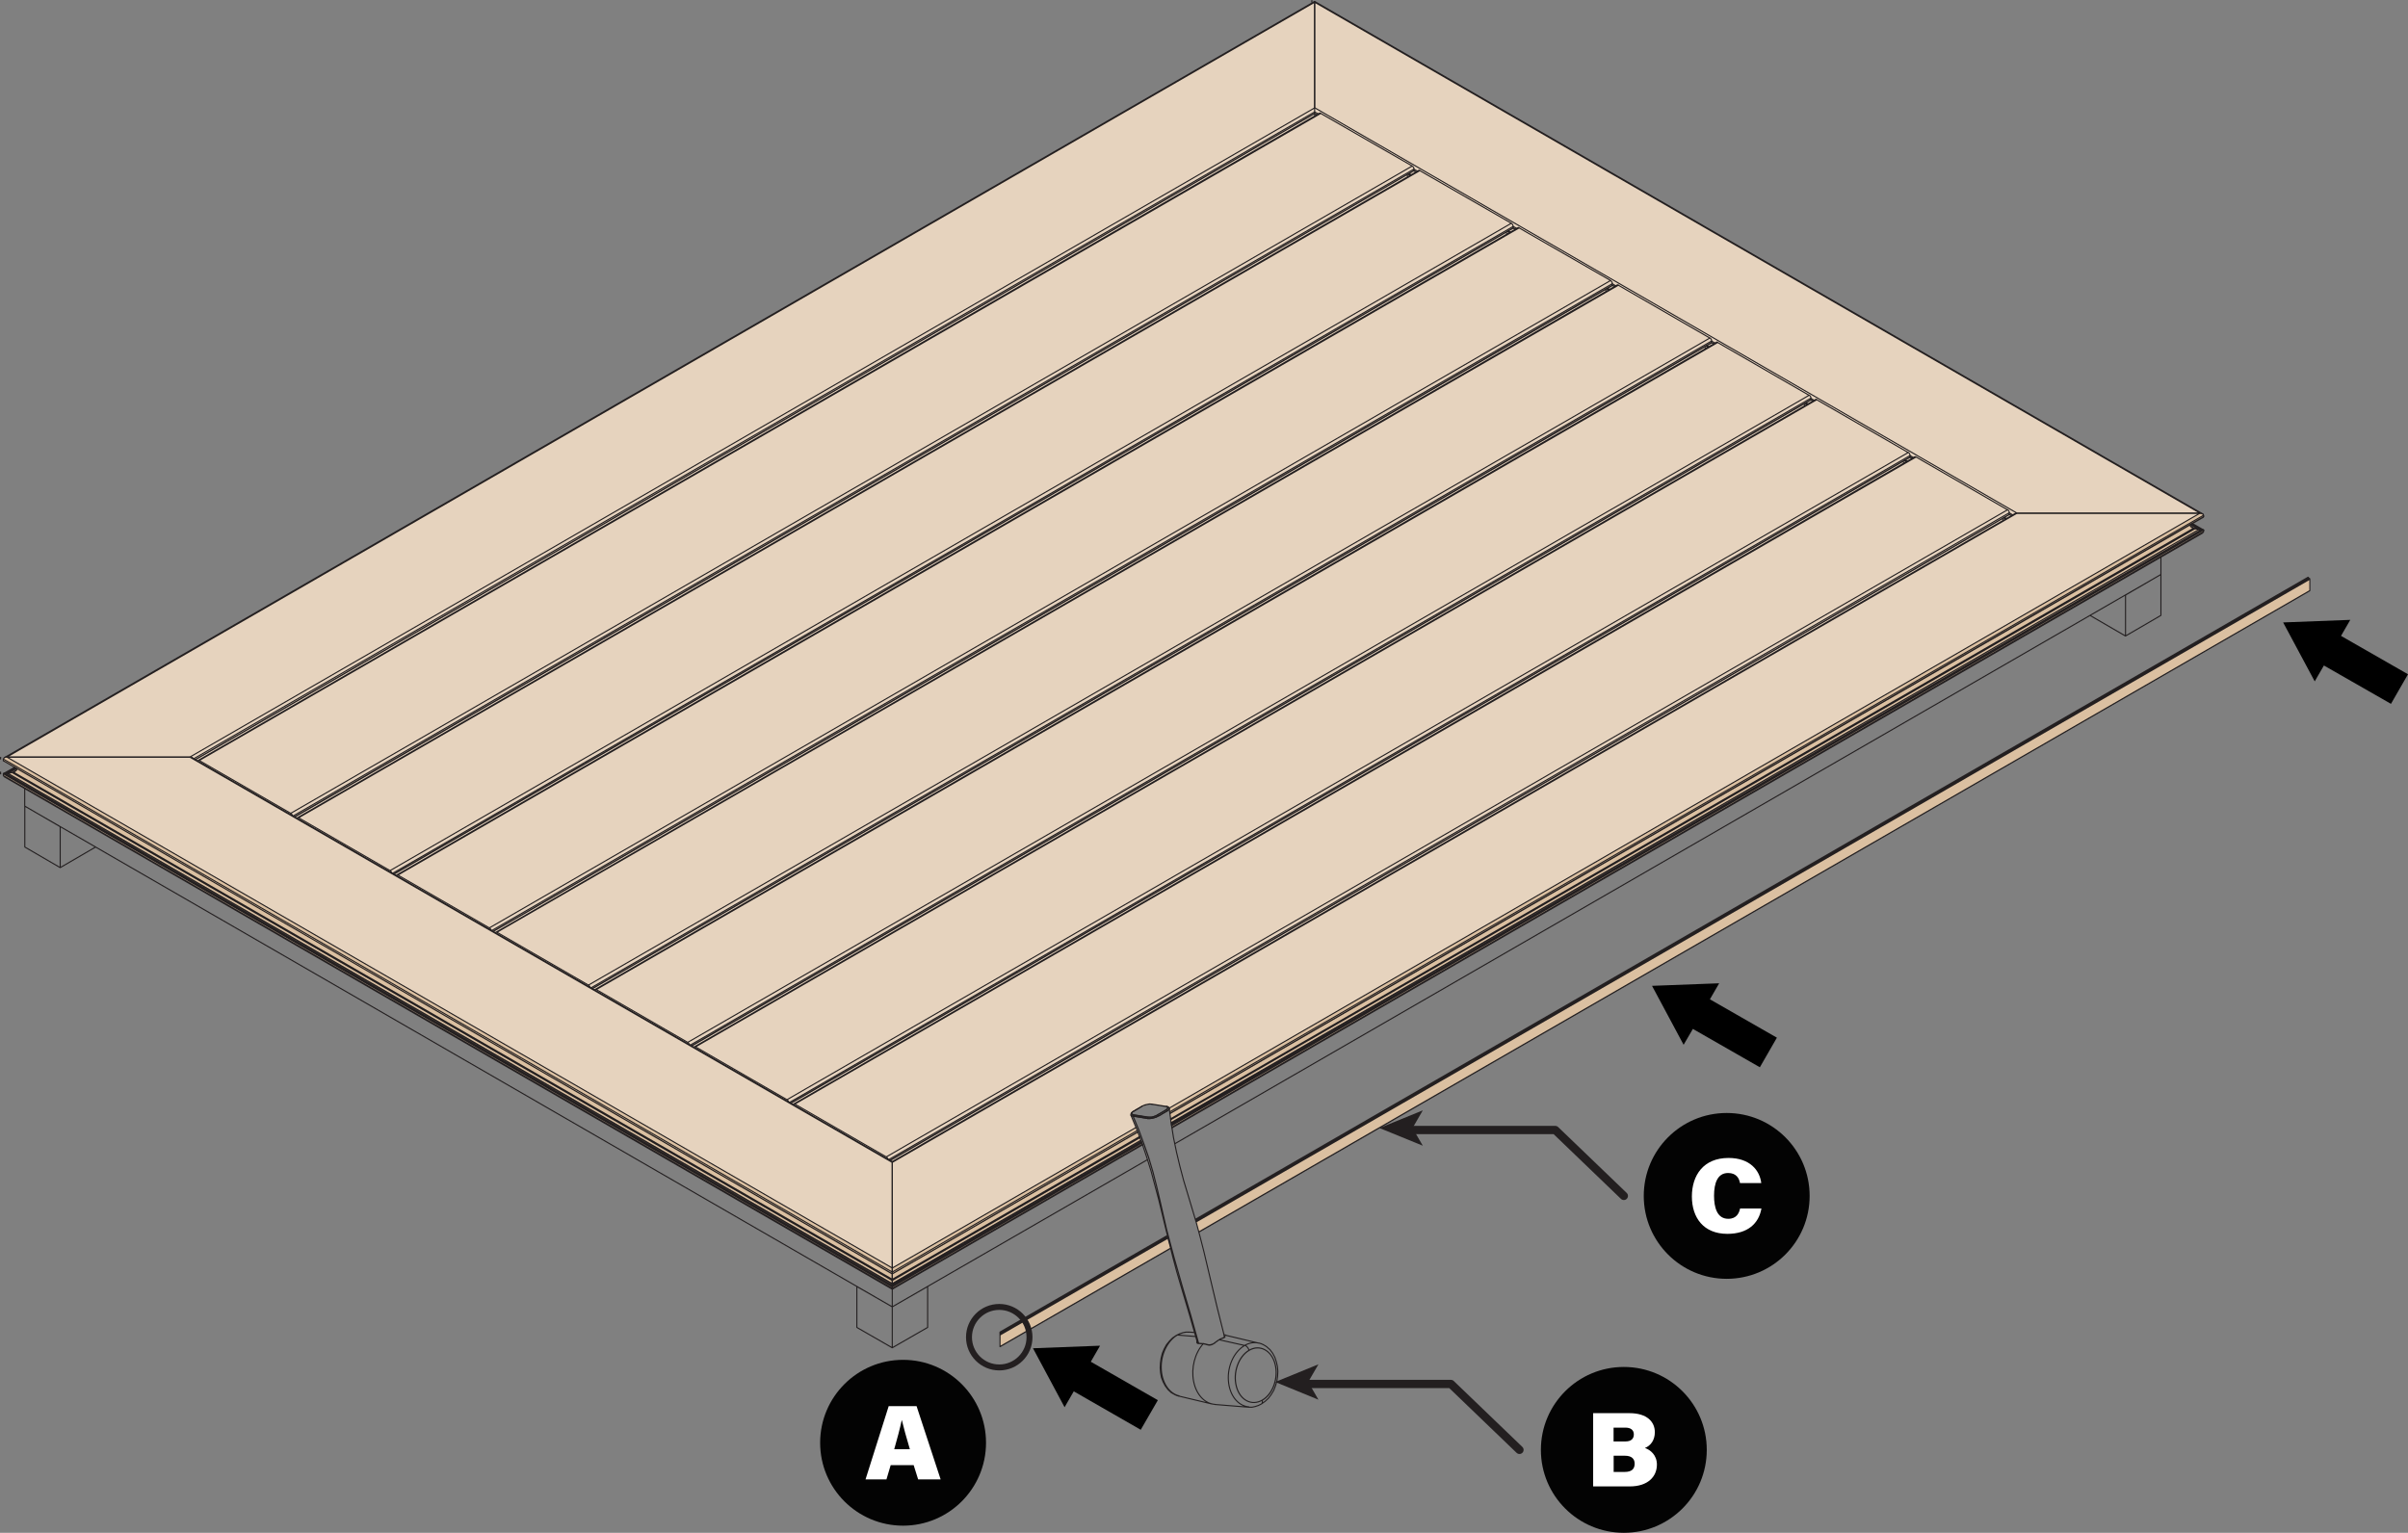 <?xml version="1.0" encoding="UTF-8"?>
<svg xmlns="http://www.w3.org/2000/svg" xmlns:xlink="http://www.w3.org/1999/xlink" id="Layer_1" data-name="Layer 1" viewBox="0 0 291.2 185.41">
  <rect x="0" y="0" width="291.2" height="185.41" fill="#808080" stroke="none"/>
  <defs>
    <style>
      .cls-1 {
        fill: #dbc0a1;
      }

      .cls-1, .cls-2, .cls-3, .cls-4, .cls-5, .cls-6, .cls-7 {
        stroke-width: 0px;
      }

      .cls-8, .cls-5, .cls-9, .cls-10 {
        fill: none;
      }

      .cls-8, .cls-9, .cls-10 {
        stroke: #231f20;
      }

      .cls-8, .cls-10 {
        stroke-linecap: round;
        stroke-linejoin: round;
      }

      .cls-2 {
        fill: #030303;
      }

      .cls-11 {
        clip-path: url(#clippath-2);
      }

      .cls-4 {
        fill: #e6d3be;
      }

      .cls-9 {
        stroke-miterlimit: 10;
        stroke-width: .72px;
      }

      .cls-12 {
        clip-path: url(#clippath-1);
      }

      .cls-6 {
        fill: #fff;
      }

      .cls-10 {
        stroke-width: .13px;
      }

      .cls-7 {
        fill: #231f20;
      }

      .cls-13 {
        clip-path: url(#clippath);
      }
    </style>
    <clipPath id="clippath">
      <rect class="cls-5" width="291.2" height="213.52"></rect>
    </clipPath>
    <clipPath id="clippath-1">
      <rect class="cls-5" width="291.2" height="213.52"></rect>
    </clipPath>
    <clipPath id="clippath-2">
      <rect class="cls-5" width="291.2" height="213.52"></rect>
    </clipPath>
  </defs>
  <polygon class="cls-4" points=".93 91.42 .83 91.58 107.9 153.39 137.37 136.38 136.83 135.07 136.76 134.76 136.91 134.53 138.71 133.61 139.04 133.55 141.2 133.85 141.4 134.04 266.05 62.08 158.98 .22 .93 91.42"></polygon>
  <polygon class="cls-1" points=".55 91.63 .4 91.81 .4 92.02 1.94 92.92 .4 93.61 .4 93.81 .7 94.07 107.9 155.9 138.17 138.48 137.37 136.38 107.9 153.39 .84 91.58 .55 91.63"></polygon>
  <g class="cls-13">
    <path class="cls-1" d="M141.4,134.04l.33,2.39,124.72-72.07v-.27s-1.26-.72-1.26-.72l1.3-.86s-.07-.13-.03-.18c.04-.05-.13-.17-.13-.17l-.3-.08-124.65,71.96Z"></path>
  </g>
  <polygon class="cls-1" points="120.93 161.21 120.93 162.88 141.55 150.96 141.09 149.62 120.93 161.21"></polygon>
  <polygon class="cls-1" points="144.56 147.49 144.99 149.02 279.33 71.43 279.33 70.04 279 70.04 144.56 147.49"></polygon>
  <g class="cls-12">
    <path class="cls-10" d="M261.32,67.39v2.1M95.97,133.55L231.56,55.25M107.66,140.38L242.97,62.26M231.72,55.28c-.06-.03-.11-.04-.15-.02M96.13,133.56c-.08-.05-.15-.04-.19.03M96.12,133.55L231.71,55.28M231.71,55.28l11.06,6.39M96.12,133.55l11.06,6.39M107.18,139.94L242.77,61.67M242.99,62.01c0-.13-.1-.29-.21-.36M107.38,140.2c-.03-.1-.11-.2-.19-.25M107.46,140.28L242.97,62.03M242.97,62.03v.21M107.64,140.35L242.97,62.23M242.97,62.22s.01-.02.01-.03M242.16,62.72c.02.08.04.16.07.24M83.96,126.63L219.55,48.33M95.66,133.45L230.97,55.33M219.71,48.33c-.05-.03-.11-.04-.15-.02M84.12,126.63c-.08-.05-.15-.04-.19.03M84.11,126.63L219.7,48.35M219.7,48.35l11.06,6.39M84.11,126.63l11.06,6.39M95.17,133.02L230.76,54.74M230.98,55.08c0-.13-.1-.29-.21-.36M95.37,133.27c-.04-.1-.11-.2-.19-.25M95.48,133.35L230.99,55.1M230.99,55.1v.18M95.63,133.43L230.99,55.28M230.98,55.3s.01-.02.01-.03M230.15,55.79c.02.08.04.16.07.24M71.95,119.7L207.57,41.4M83.65,126.53L218.96,48.4M207.73,41.4c-.05-.03-.11-.04-.15-.02M72.12,119.7c-.08-.05-.15-.04-.19.03M72.11,119.7L207.72,41.43M207.72,41.43l11.06,6.39M72.11,119.7l11.06,6.39M83.16,126.09L218.78,47.81M219,48.15c0-.13-.1-.29-.21-.36M83.36,126.34c-.03-.11-.11-.2-.19-.25M83.47,126.42L218.98,48.17M218.98,48.17v.18M83.63,126.5L218.98,48.35M218.98,48.37s.01-.02.01-.03M218.17,48.86c.02.08.04.16.07.24M59.97,112.77L195.56,34.47M71.64,119.6L206.98,41.48M195.73,34.48c-.06-.03-.11-.04-.15-.02M60.11,112.78c-.08-.05-.15-.04-.19.03M60.1,112.77L195.71,34.5M195.71,34.5l11.06,6.39M60.1,112.77l11.06,6.39M71.16,119.16L206.77,40.89M206.99,41.23c0-.13-.1-.29-.21-.36M71.36,119.42c-.03-.11-.11-.2-.19-.25M71.46,119.5L206.98,41.25M206.98,41.25v.18M71.64,119.57L206.98,41.43M206.97,41.44s.01-.02.01-.03M206.16,41.93c.02.08.04.16.07.24M47.96,105.85L183.55,27.55M59.66,112.67L194.97,34.55M183.72,27.55c-.06-.03-.11-.04-.15-.02M48.13,105.85c-.08-.05-.15-.04-.19.03M48.12,105.85L183.71,27.57M183.71,27.57l11.06,6.36M48.12,105.85l11.06,6.39M59.18,112.24L194.77,33.93M194.98,34.3c0-.13-.09-.29-.21-.36M59.38,112.49c-.03-.1-.11-.2-.19-.25M59.46,112.57L194.97,34.32M194.97,34.32v.18M59.64,112.65L194.97,34.5M194.96,34.52s.01-.02.01-.03M194.16,35.01c.01.08.04.16.07.24M35.96,98.92L171.55,20.62M47.66,105.74L182.96,27.62M171.71,20.62c-.05-.03-.11-.04-.15-.02M36.12,98.92c-.08-.05-.15-.04-.19.03M36.11,98.92L171.7,20.64M171.7,20.64l11.06,6.36M36.11,98.92l11.06,6.39M47.17,105.31L182.76,27.01M182.98,27.37c0-.13-.09-.29-.21-.36M47.37,105.56c-.03-.1-.11-.2-.19-.25M47.48,105.64L182.99,27.39M182.99,27.39v.18M47.63,105.72L182.99,27.57M182.98,27.59s.01-.02.01-.03M182.15,28.08c.02.08.04.16.07.24M23.95,91.99L159.57,13.69M35.65,98.82L170.96,20.67M159.73,13.7c-.05-.03-.11-.04-.15-.02M24.12,92c-.08-.05-.15-.04-.19.03M24.1,91.99L159.72,13.72M159.72,13.72l11.06,6.36M24.1,91.99l11.06,6.39M35.16,98.38L170.78,20.08M171,20.45c0-.13-.09-.29-.21-.36M35.36,98.64c-.03-.11-.11-.2-.19-.25M35.47,98.69L170.98,20.46M170.98,20.46v.18M35.62,98.79L170.98,20.64M170.98,20.66s.01-.02.01-.03M170.17,21.15c.01.08.04.16.07.24M1.63,93.4l.23-.13M.55,91.63L158.98.17M.45,93.56l1.31-.74M23.64,91.89L158.98,13.74M.96,93.56l1.05-.59M.99,93.56l1.03-.59M1.48,93.46l.49-.28M1.5,93.46l.38-.21M1.63,93.4l.23-.13M.83,91.58L158.98.27M.5,93.56l1.28-.74M.63,93.56l1.21-.69M.71,93.58l1.21-.69M.76,93.61l1.18-.69M158.98,13.05V.17M158.98,14.03v-.49M23.64,91.86L158.98,13.72M22.95,91.58L158.98,13.05M158.98,13.54v-.49M23.46,91.76L158.98,13.54M.5,93.56h.13M.69,93.54s-.03-.01-.05-.01M1.5,93.46h.08M.83,91.58h22.11M23.26,91.63c-.08-.05-.19-.07-.3-.07M141.66,135.97l124.53-71.89M107.9,155.46l30.12-17.39M141.74,136.43l124.61-71.94M107.9,155.95l30.27-17.47M141.48,134.71l124.97-72.14M107.9,154.1l29.71-17.16M107.9,140.51L243.61,62.16M141.56,135.33l123.69-71.43M107.9,154.75l29.91-17.27M141.56,135.35l123.71-71.42M107.9,154.8l29.91-17.29M141.58,135.4l123.71-71.43M107.9,154.85l29.94-17.29M141.58,135.43l123.79-71.48M107.9,154.87l29.94-17.29M141.58,135.45l123.84-71.48M107.9,154.9l29.97-17.29M141.63,135.79l124.25-71.73M107.9,155.26l30.07-17.34M141.63,135.84l124.28-71.79M107.9,155.31l30.07-17.37M141.66,135.99l124.58-71.94M107.9,155.49l30.14-17.39M141.66,136.07l124.71-72.02M107.9,155.57l30.14-17.42M141.68,136.17l124.79-72.04M107.9,155.67l30.2-17.42M141.71,136.35l124.76-72.04M107.9,155.85l30.25-17.45M141.45,134.5l125.02-72.17M107.9,153.87l29.63-17.11M141.48,134.68l124.99-72.17M107.9,154.08l29.71-17.16M266.35,64.47c.08-.04.12-.11.12-.17M266.47,64.13v.18M266.5,64.12s-.05-.06-.12-.06M266.37,64.05h-.13M266.25,64.05s-.03,0-.05.01M266.06,64.16l-.15-.1M265.94,64.07s-.02-.01-.04-.01M265.42,63.93c.15.05.31.08.47.09M265.41,63.96s-.03,0-.04,0M265.37,63.95l-.08.02-.03-.05M265.29,63.91s-.01-.02-.02-.02M264.8,63.48c.07.16.23.29.46.39M266.46,62.55s.03-.03.03-.04M266.47,62.33v.18M266.47,62.32c0-.14-.19-.24-.42-.24M266.04,62.08h-22.12M141.4,134.04l124.64-71.96M107.9,153.39l29.48-17.01M243.93,62.08c-.11,0-.22.03-.3.07M107.9,140.61L243.92,62.08M107.9,140.61v15.34M107.9,140.51v.1"></path>
    <path class="cls-10" d="M137.09,134.43l1.03-.62M137.1,134.41s-.02,0-.03,0M139.32,133.56l1.77.28M141.1,133.84s-.03,0-.05,0M139.27,133.58l1.77.26M139.33,133.56s-.03,0-.05,0M138.09,133.84l.13-.08.15-.08.15-.05.18-.02.15-.03.18-.03h.28M139.33,133.56s-.03,0-.05,0M138.12,133.81l.13-.05.15-.05.15-.05.15-.05.15-.03.15-.03h.13l.13.03M138.13,133.82s-.02,0-.03,0M137.02,135.02l-.1-.03-.08-.02-.08-.08.69,1.67.64,1.69.57,1.69.54,1.72.46,1.72.46,1.72.85,3.51.87,3.49.46,1.72.51,1.74,1.03,3.46.98,3.44M137.02,135s0,0,0,0M144.94,162.49l-.97-3.46-1-3.41-.98-3.44-.46-1.72-.46-1.74-.79-3.46-.41-1.74-.44-1.72-.51-1.72-.59-1.69-.62-1.69-.69-1.67M137.07,134.84l-.1-.03-.08-.03-.03-.05-.03-.05.03-.08.05-.05.08-.08.1-.05.02-.03.1-.05.15-.1.23-.13.23-.13.15-.1.1-.05.03-.03.13-.05.15-.05.15-.05.15-.05.15-.03.15-.03h.13l.13.03.44.05.05.03h.15l.15.03.05.03h.03l.23.03.1.03h.08l.03.02h.08l.1.03h.05l.23.03.1.03.05.05.05.05v.05l-.03.05-.05.08-.08.05-.1.08-.03.03-.1.05-.15.1-.23.13-.21.13-.15.08-.1.05-.05.03-.13.08-.13.05-.15.05-.15.05-.15.03h-.41l-.46-.08h-.13l-.08-.03-.15-.03h-.08l-.21-.05h-.13l-.05-.03h-.13l-.08-.03h-.08l-.21-.05ZM141.4,134.09l.23,1.74.28,1.77.36,1.74.41,1.72.46,1.74.51,1.69,1.03,3.44.46,1.72.44,1.72.82,3.46.82,3.44.87,3.46M138.77,135.28s0,0,0,0M140.09,134.99l-.15.08-.15.08-.18.05-.18.05-.18.03-.18.03h-.28M140.11,134.99s0,0,0,0M141.12,134.4l-.05.03-.05.03-.08.05-.08.05-.1.05-.15.1-.15.08-.1.08-.26.13M141.12,134.4s0,0,0,0M141.4,134.09v.08l-.08.08-.08.08-.13.08M138.76,135.3l-.1-.03-.1-.03-.23-.03h-.05l-.1-.03-.13-.03-.15-.03-.15-.02h-.13l-.08-.03h-.08l-.44-.08.69,1.67.62,1.69.59,1.69.51,1.72.44,1.72.41,1.74.79,3.46.46,1.74.46,1.72.98,3.44,1,3.41.97,3.46M141.48,151.05l-20.55,11.85M279.3,71.47l-134.31,77.56M279.32,71.46s.01-.01.01-.03M279.33,71.44v-1.38M141.48,151.03l-20.55,11.85M279.33,71.44l-134.33,77.56M279.33,70.04s-.02-.06-.04-.08M141.15,149.82l-20.22,11.67M279.33,70.06l-134.67,77.74M279.28,69.98l-.08-.05M141.12,149.74l-20.19,11.67M279.28,69.98l-134.64,77.74M279.17,69.88s.01.02.03.03M141.09,149.67l-20.17,11.65M279.2,69.93l-134.59,77.71M279.18,69.89s-.03-.05-.04-.06c-.02-.01-.03-.02-.04-.01M141.09,149.62l-20.17,11.65M279.17,69.9l-134.59,77.68M141.07,149.51l-20.14,11.62M279.1,69.83l-134.54,77.66M120.93,161.13v1.77M.08,93.4H.08M.07,93.61v-.18M.08,93.39H.08M.07,93.4v.21-.18M.08,93.59H.08M.09,93.6H.09M158.66.24h0M158.64.25V.07v.18ZM158.65.07h0M.08,91.8H.08M.07,91.63v.18M.08,91.61H.08M.07,91.81v-.18M.09,91.62H.09M.07,91.63v.18M.08,91.79H.08M.45,92.04l107.45,62.06M23.26,91.66l84.64,48.85M.68,93.56l107.21,61.91M.53,93.97l107.37,61.98M.4,92.02l107.5,62.06M.4,91.81l107.5,62.06M.84,91.58l107.06,61.8M22.95,91.58l84.95,49.03M22.95,91.58H.84M.85,91.56c-.23,0-.42.11-.42.24M.4,91.81v.2M.4,92.01s.01.03.03.05M.4,93.61v.21M1.64,93.38c.23-.1.39-.24.46-.39M1.63,93.39s-.02.01-.02.02M1.63,93.4l106.27,61.34M1.61,93.43l-.03.03M1.61,93.43l106.29,61.37M1.58,93.46l106.32,61.39M1.52,93.46s-.02,0-.03,0M1.5,93.46l106.39,61.42M1.01,93.53c.17-.01.33-.04.47-.09M1.48,93.46l106.42,61.44M1.02,93.53s-.03,0-.04.01M.99,93.56l106.91,61.7M.96,93.56l-.15.08M.96,93.56l106.93,61.75M.63,93.56h-.13M.63,93.56l107.27,61.93M.4,93.61l107.5,62.06M.51,93.53c-.06,0-.12.03-.12.06M.5,93.56l107.39,62.01M.42,93.8c0,.07.05.13.12.17M.4,93.81l107.5,62.03M107.9,155.95v-15.45M265.11,63.31l1.33.77M265.01,63.77l.26.13M158.98.17l107.37,61.98M242.97,62.23l.26.15M230.97,55.31l.26.15M218.98,48.38l.23.15M206.98,41.45l.26.15M194.97,34.52l.26.15M182.99,27.6l.23.15M170.98,20.67l.23.15M158.98,13.74l.26.15M265.11,63.34l1.26.72M242.28,62.64l.23.15M230.27,55.72l.26.15M218.27,48.79l.26.15M206.29,41.86l.23.15M194.28,34.93l.23.15M182.27,28.01l.26.13M170.27,21.08l.26.13M242.31,62.64l.23.13M230.3,55.72l.26.13M218.29,48.79l.26.13M206.31,41.86l.23.13M194.3,34.91l.23.15M182.3,27.98l.26.15M170.32,21.06l.23.15M242.33,62.62l.23.13M230.32,55.69l.26.13M218.34,48.76l.23.13M206.34,41.84l.23.13M194.33,34.91l.26.13M182.32,27.98l.26.13M170.34,21.06l.23.13M242.38,62.59l.23.15M230.38,55.66l.23.13M218.37,48.74l.26.13M206.39,41.81l.23.13M194.38,34.88l.23.13M182.37,27.96l.26.13M170.37,21.03l.26.13M242.41,62.57l.23.15M230.4,55.64l.26.15M218.42,48.71l.23.15M206.41,41.79l.23.15M194.41,34.86l.26.15M182.4,27.93l.26.15M170.42,21l.23.13M265.04,63.36l1.21.69M264.96,63.41l1.21.67M264.93,63.41l1.2.69M264.88,63.46l1.03.59M264.86,63.46l1.03.59M264.91,63.67l.51.31M264.99,63.75l.39.21M265.01,63.77l.23.13M158.98.17v12.85M158.98.27l107.06,61.8M158.98,13.03l84.95,49.05M242.97,62.03l.44.26M230.99,55.1l.41.26M218.98,48.17l.41.26M206.98,41.25l.44.26M194.97,34.32l.44.26M182.99,27.39l.41.23M170.98,20.47l.44.23M158.98,13.54l.44.23M242.97,62.23l.28.13M230.99,55.28l.26.15M218.98,48.35l.26.15M206.98,41.43l.26.15M194.97,34.5l.28.15M182.99,27.57l.26.15M170.98,20.64l.26.15M158.98,13.72l.26.15M243.92,62.08h22.11M266.47,62.32c0-.14-.19-.24-.42-.24M266.47,62.51v-.18M265.29,63.91s-.01-.02-.02-.02M265.29,63.98l.08-.03M265.41,63.96s-.03,0-.04,0M265.42,63.93c.15.05.31.08.47.09M265.94,64.07s-.02,0-.04-.01M265.91,64.05l.15.1M266.26,64.05s-.03,0-.05.01M266.24,64.05h.13M266.5,64.12s-.05-.06-.12-.06M266.47,64.31v-.18M243.94,62.08c-.11,0-.22.03-.3.07M7.28,104.95v-4.95l-4.28-2.49v4.95l4.28,2.49,4.28-2.49M112.18,160.57l-4.28,2.46M112.18,155.62l-4.28,2.46M107.9,163.03v-4.95l-4.28-2.46v4.95l4.28,2.46ZM112.18,155.62v4.95M257.03,76.93l-4.29-2.49M261.32,74.44l-4.28,2.49v-4.95l4.28-2.49v4.95ZM138.76,140.28l-30.86,17.8M261.32,69.49l-119.25,68.86M107.9,155.95v2.13L2.99,97.51M2.99,95.38v2.13"></path>
    <path class="cls-10" d="M145.53,162.52l.62.15h.18l.21-.05.2-.08.18-.13.31-.23.33-.21.33-.13.15-.08h.03l.03-.03M144.81,162.42l.03.03.05.02.21.03.44.03-.02.02.44.1.23.05h.13l.13-.03.15-.05.15-.08.13-.08.13-.1.44-.31.28-.13.28-.1.08-.05.05-.05v-.05l-.05-.03M144.76,162.24l-.03.1.03.1.1.05h.13l.51.05.02-.02M142.27,161.52l-.46.31-.38.38-.36.44-.28.51-.23.54-.15.59-.08.59-.03.59.05.59.1.56.21.54.26.49.33.44.38.36.23.13.23.13.23.1.26.08M142.41,161.47c-1.22.7-2.03,2.34-1.98,4.03.04,1.69.92,3.06,2.17,3.35M142.43,161.47s-.1,0-.13.03M151,170.22h.41l.38-.08.39-.13.36-.18M151.06,163.34c-1.29.75-1.98,2.71-1.54,4.37.44,1.66,1.85,2.4,3.14,1.65M152.54,169.83c.12-.07.15-.25.1-.46M150.52,162.75c-1.28.74-2.1,2.49-1.97,4.25.12,1.76,1.15,3.08,2.49,3.18M151.05,163.34c-.08-.29-.31-.56-.53-.61M149.51,167.71c.44,1.66,1.85,2.4,3.14,1.65,1.29-.75,1.98-2.71,1.54-4.37-.44-1.66-1.85-2.41-3.14-1.66-1.29.75-1.98,2.71-1.54,4.37M152.23,162.47l-4-.95M148.07,161.65l.05.05v.02l-.05.05-.1.05-.13.03-.13.08-.15.05-.13.08M148.26,161.5c-.07-.02-.15-.03-.22-.04M152.24,162.47c-.57-.14-1.17-.04-1.73.28M147.43,162.06l3.08.69M142.58,168.88l3.98.95M145.51,162.55h-.1l-.08-.02h-.21l-.15-.03h-.13l-.08-.05-.03-.1.03-.1M145.52,162.53c-1.03,1.14-1.49,2.93-1.18,4.54.31,1.61,1.33,2.72,2.6,2.81M142.41,161.47c-1.22.7-2.03,2.34-1.98,4.03.04,1.69.92,3.06,2.17,3.35M144.61,161.67l-2.21-.18M143.79,161.13l.67.05M148.26,161.5c-.07-.02-.15-.03-.22-.04M142.4,161.49l2.21.18M143.81,161.14c-.47-.04-.95.08-1.39.34M151,170.22l-4.08-.33M145.52,162.53c-1.03,1.14-1.49,2.93-1.18,4.54.31,1.61,1.33,2.72,2.6,2.81M150.51,162.75l-3.08-.69-.08.05-.13.08-.13.1-.1.08-.1.1-.15.08-.13.08-.15.05-.15.03h-.13l-.23-.05-.1-.03-.1-.03-.08-.03h-.08l-.08-.03M150.52,162.75c-1.28.74-2.1,2.49-1.97,4.25.12,1.76,1.15,3.08,2.49,3.18M152.54,169.83l.44-.31.41-.38.33-.44.31-.51.21-.54.18-.59.08-.59.03-.59-.05-.59-.13-.56-.18-.54-.26-.49-.33-.44-.41-.36-.2-.13-.23-.13-.23-.1-.26-.08M152.54,169.83c.12-.07.15-.25.1-.46M152.66,169.37c1.29-.75,1.98-2.71,1.54-4.37-.44-1.66-1.85-2.41-3.14-1.66M151.05,163.34c-.08-.29-.31-.56-.53-.61M152.24,162.47c-.57-.14-1.17-.04-1.73.28M143.79,161.13h-.38l-.38.08-.39.13-.36.18M143.81,161.14c-.47-.04-.95.08-1.39.34M142.43,161.47s-.1,0-.13.03M138.79,135.3h.28l.18-.03.18-.03.18-.05.18-.05.15-.08.15-.08M138.84,135.1s-.04.04-.05.07c0,.03,0,.06,0,.09M139.97,134.86l-.13.08-.13.05-.15.05-.15.05-.15.03h-.41M140.11,134.98s-.02-.06-.04-.08c-.02-.02-.04-.04-.06-.04M137,134.99s0,0,0,0M137.08,134.85s-.04.04-.05.07c0,.03,0,.07,0,.09M138.84,135.12l-1.77-.28M138.84,135.1s-.04.04-.05.07c0,.03,0,.06,0,.09M138.77,135.27s0,0,0,0M137.02,135.02l1.74.28M141.14,134.4s0,0,0,0M140.09,134.99l1.03-.59M140.11,134.99s0,0,0,0M140.11,134.98s-.02-.06-.04-.08c-.02-.02-.04-.04-.06-.04M140.99,134.27l-1.03.59M141.13,134.39s-.02-.06-.04-.08c-.02-.02-.04-.04-.07-.04M136.76,134.89v-.13l.05-.13.1-.1.15-.1M137.07,134.84l-.1-.03-.08-.03-.03-.05-.03-.05.03-.08.05-.05.08-.08.1-.05M137.08,134.85s-.04.04-.05.07c0,.03,0,.07,0,.09M136.76,134.89l.08.08.18.05M137.1,134.41s-.02,0-.03,0M141.12,134.4l.13-.08.08-.08.08-.08v-.08l-.03-.1-.08-.08-.1-.05-.1-.02M141.13,134.39s-.02-.06-.04-.08c-.02-.02-.04-.04-.07-.04M141.04,133.84l.1.02.05.05.05.05v.05l-.03.05-.05.08-.08.05-.1.08M141.1,133.84s-.03,0-.05,0M137.07,134.43l1.03-.59M138.13,133.82s-.02,0-.03,0"></path>
  </g>
  <polygon class="cls-3" points="199.78 119.25 203.6 126.38 204.72 124.46 212.82 129.1 214.88 125.52 206.78 120.88 207.9 118.94 199.78 119.25"></polygon>
  <polygon class="cls-3" points="276.1 75.29 279.92 82.42 281.03 80.5 289.14 85.14 291.2 81.56 283.1 76.92 284.22 74.98 276.1 75.29"></polygon>
  <polygon class="cls-3" points="124.92 163.09 128.74 170.22 129.85 168.3 137.95 172.95 140.02 169.37 131.91 164.72 133.03 162.78 124.92 163.09"></polygon>
  <g class="cls-11">
    <circle class="cls-9" cx="120.84" cy="161.75" r="3.66"></circle>
  </g>
  <polyline class="cls-8" points="170.77 136.69 188.08 136.69 196.37 144.66"></polyline>
  <polygon class="cls-7" points="166.82 136.45 172.06 138.59 170.82 136.45 172.06 134.31 166.82 136.45"></polygon>
  <polyline class="cls-8" points="158.16 167.41 175.46 167.41 183.75 175.38"></polyline>
  <polygon class="cls-7" points="154.21 167.17 159.44 169.31 158.2 167.17 159.44 165.03 154.21 167.17"></polygon>
  <g>
    <circle class="cls-2" cx="109.21" cy="174.52" r="10.03"></circle>
    <path class="cls-6" d="M107.71,177.23l-.51,1.72h-2.53l2.8-8.86h3.37l2.91,8.86h-2.72l-.54-1.72h-2.77ZM110.03,175.3c-.42-1.39-.75-2.62-.96-3.49h-.03c-.2.96-.54,2.22-.9,3.49h1.9-.01Z"></path>
  </g>
  <g>
    <circle class="cls-2" cx="196.37" cy="175.38" r="10.03"></circle>
    <path class="cls-6" d="M192.63,170.94h4.42c2.14,0,3.07,1.06,3.07,2.3,0,.94-.48,1.63-1.2,1.91.66.23,1.45.86,1.45,2.01,0,1.45-1.08,2.64-3.28,2.64h-4.43v-8.86h-.03ZM196.58,174.36c.71,0,1-.36,1-.85,0-.55-.4-.82-1.02-.82h-1.43v1.67h1.45ZM195.14,178.05h1.33c.85,0,1.21-.36,1.21-1,0-.57-.35-.96-1.17-.96h-1.37v1.97h0Z"></path>
  </g>
  <g>
    <circle class="cls-2" cx="208.81" cy="144.66" r="10.03"></circle>
    <path class="cls-6" d="M213.01,146.18c-.32,1.84-1.68,3.07-4.12,3.07-2.89,0-4.29-1.97-4.29-4.52s1.39-4.66,4.43-4.66c2.6,0,3.78,1.51,3.96,3.04h-2.57c-.11-.63-.48-1.22-1.44-1.22-1.27,0-1.7,1.2-1.7,2.75,0,1.41.36,2.79,1.72,2.79,1.04,0,1.32-.74,1.43-1.25h2.58Z"></path>
  </g>
</svg>
